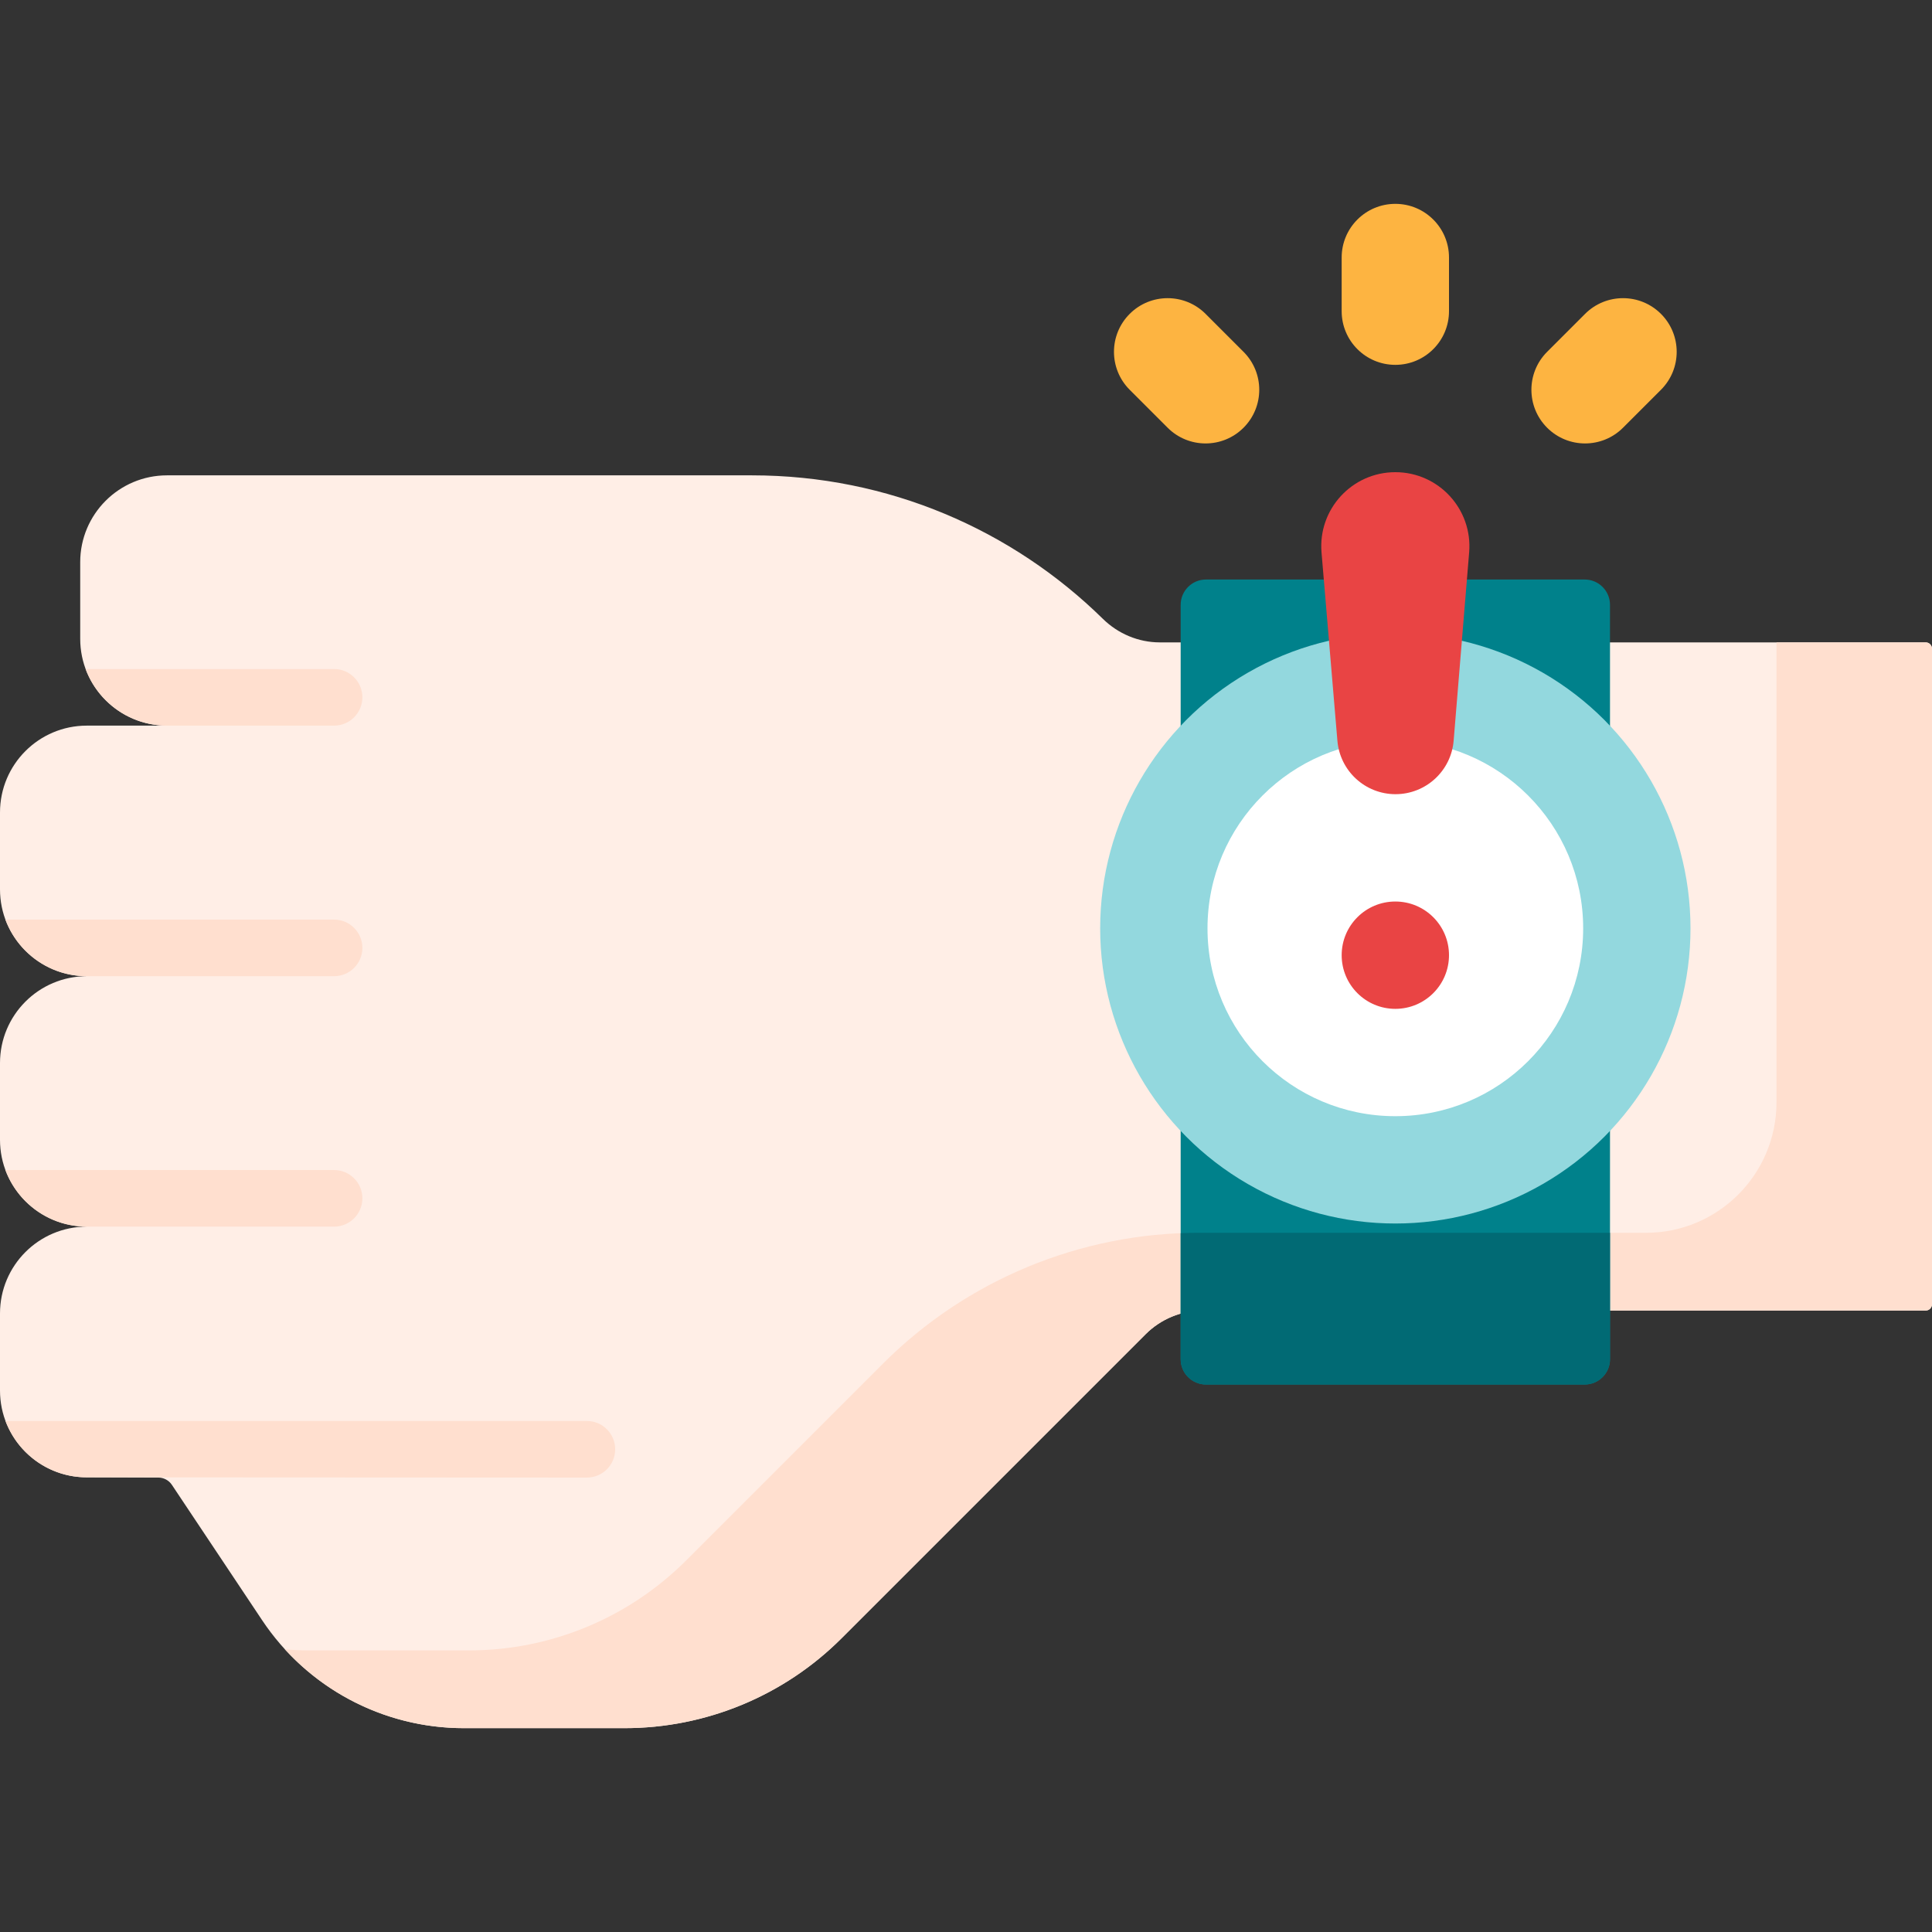 <svg id="Capa_1" enable-background="new 0 0 512 512" height="512" viewBox="0 0 512 512" width="512" xmlns="http://www.w3.org/2000/svg"><rect x="0" y="0" width="512" height="512" fill="#333333" stroke="none"/><g><path d="m23.012 192.298c-12.709 0-23.012 10.303-23.012 23.013v20.379c0 12.709 10.303 23.012 23.012 23.012-12.709 0-23.012 10.303-23.012 23.012v20.343c0 12.709 10.303 23.012 23.012 23.012h-.005c-12.706.001-23.007 10.302-23.007 23.008v20.425c0 12.707 10.301 23.008 23.008 23.008l18.949.059c1.444.005 2.792.728 3.593 1.93l23.919 35.878c11.912 17.868 31.965 28.6 53.44 28.6h42.611c21.568 0 42.252-8.568 57.503-23.819l80.58-80.58c4.014-4.014 9.459-6.27 15.136-6.27h191.585c.926 0 1.676-.75 1.676-1.676v-173.717c0-.926-.75-1.676-1.676-1.676h-202.954c-5.665 0-11.065-2.282-15.108-6.251-23.948-23.514-56.773-38.016-92.986-38.016h-155.009c-12.709 0-23.012 10.303-23.012 23.012v20.302c0 12.709 10.303 23.012 23.012 23.012z" fill="#ffeee6"/><path d="m510.324 170.239h-39.533v121.868c0 19.107-15.489 34.597-34.597 34.597h-118.488c-31.402 0-61.517 12.474-83.722 34.679l-52.171 52.171c-15.251 15.251-35.935 23.819-57.503 23.819h-42.611c-2.085 0-4.156-.102-6.208-.301 12.066 13.208 29.232 20.905 47.417 20.905h42.611c21.568 0 42.252-8.568 57.503-23.819l80.58-80.58c4.014-4.014 9.459-6.27 15.136-6.27h191.585c.926 0 1.676-.75 1.676-1.676v-173.717c.001-.925-.749-1.676-1.675-1.676z" fill="#ffdfcf"/><path d="m419.955 366.911h-100.355c-3.707 0-6.711-3.005-6.711-6.711v-199.911c0-3.707 3.005-6.711 6.711-6.711h100.355c3.707 0 6.711 3.005 6.711 6.711v199.911c.001 3.707-3.004 6.711-6.711 6.711z" fill="#00818b"/><path d="m317.706 326.704c-1.609 0-3.215.033-4.817.098v33.398c0 3.707 3.005 6.711 6.711 6.711h100.355c3.706 0 6.711-3.005 6.711-6.711v-33.496z" fill="#016a74"/><circle cx="369.778" cy="246.023" fill="#93d8de" r="78.222"/><circle cx="369.778" cy="246.023" fill="#fff" r="49.778"/><path d="m369.827 210.467c-8.033 0-14.727-6.153-15.402-14.158l-4.208-49.897c-.966-11.451 8.068-21.279 19.56-21.279 11.476 0 20.505 9.803 19.563 21.24l-4.109 49.905c-.659 8.018-7.359 14.189-15.404 14.189z" fill="#e94444"/><circle cx="369.778" cy="253.134" fill="#e94444" r="14.222"/><path d="m384 68.245v14.222c0 7.855-6.367 14.222-14.222 14.222-7.855 0-14.222-6.367-14.222-14.222v-14.222c0-7.855 6.367-14.222 14.222-14.222 7.855 0 14.222 6.367 14.222 14.222z" fill="#fdb441"/><path d="m440.174 103.295-10.057 10.057c-5.554 5.554-14.559 5.554-20.113 0-5.554-5.554-5.554-14.559 0-20.113l10.057-10.057c5.554-5.554 14.559-5.554 20.113 0 5.554 5.554 5.554 14.559 0 20.113z" fill="#fdb441"/><path d="m299.381 103.295 10.057 10.057c5.554 5.554 14.559 5.554 20.113 0 5.554-5.554 5.554-14.559 0-20.113l-10.057-10.057c-5.554-5.554-14.559-5.554-20.113 0-5.554 5.554-5.554 14.559 0 20.113z" fill="#fdb441"/><g fill="#ffdfcf"><path d="m96.035 317.569c0-4.143-3.357-7.5-7.5-7.5h-87.101c3.247 8.742 11.654 14.976 21.521 15h65.58c4.142 0 7.5-3.357 7.5-7.5z"/><path d="m88.535 258.702c4.143 0 7.5-3.357 7.5-7.5s-3.357-7.5-7.5-7.5h-87.101c3.254 8.759 11.687 15 21.579 15-.003 0-.006 0-.01 0z"/><path d="m155.53 376.576h-154.073c3.27 8.724 11.685 14.933 21.55 14.933l132.522.067c4.143 0 7.5-3.357 7.5-7.5s-3.357-7.5-7.499-7.5z"/><path d="m96.035 184.798c0-4.143-3.357-7.5-7.5-7.5h-65.846c3.247 8.742 11.654 14.976 21.521 15h44.325c4.142 0 7.5-3.358 7.5-7.5z"/></g></g></svg>